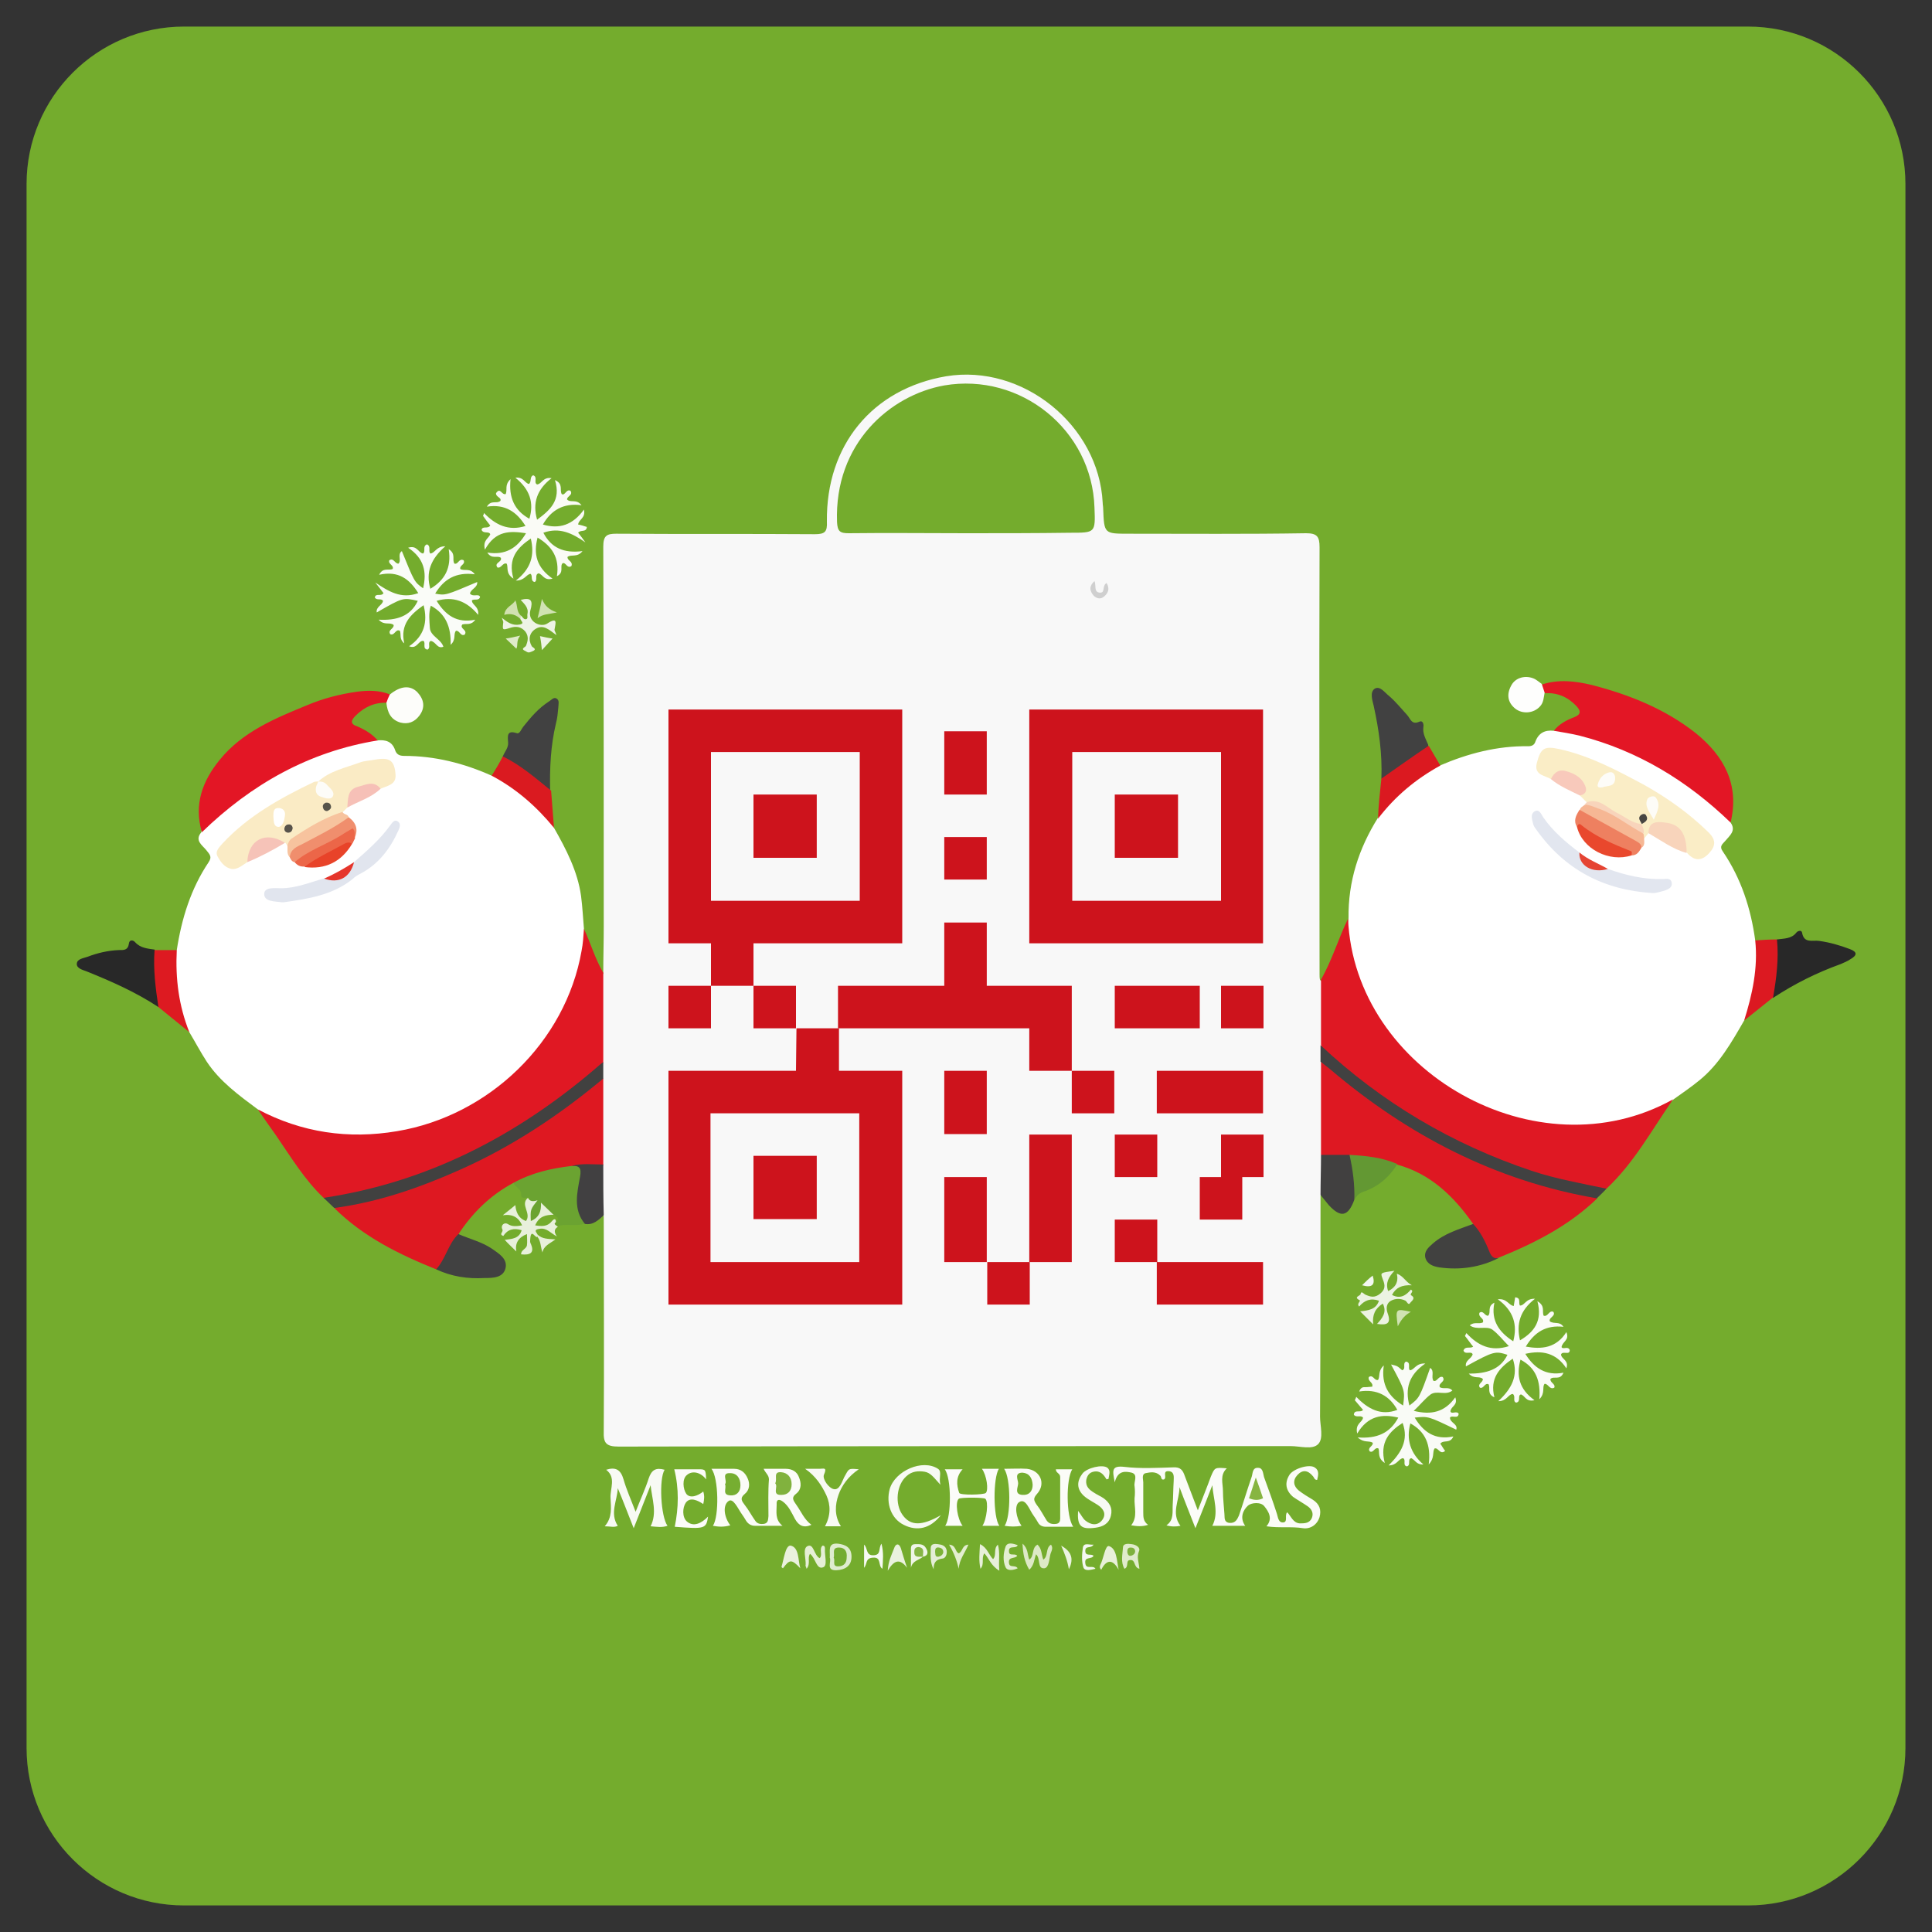 <svg xmlns="http://www.w3.org/2000/svg" width="400" height="400"><rect width="100%" height="100%" fill="#333333" stroke="none"/><path fill="#74AC2D" d="M361.9 394.5H38.1c-18 0-32.6-14.6-32.6-32.6V38.1c0-18 14.6-32.6 32.6-32.6h323.8c18 0 32.6 14.6 32.6 32.6v323.8c0 18-14.6 32.6-32.6 32.6z"/><path fill="#F8F8F8" d="M273.4 247.5c0 15.3 0 30.5-.1 45.8 0 1.9.8 4.5-.4 5.7-1.2 1.2-3.7.4-5.7.4-46.4 0-92.7 0-139.1.1-2.6 0-3.2-.7-3.1-3.2.1-14.8 0-29.7 0-44.5-.9-.8-1-1.8-1-2.9 0-2.5-.1-5.1.1-7.6-.3-5.9-.1-11.8-.1-17.6-.1-1.3.4-2.5-.1-3.8V205c0-1.2-.1-2.5 1-3.4 0-3.3.1-6.6.1-9.8 0-26.2 0-52.4-.1-78.6 0-2.3.7-2.7 2.7-2.7 13.7.1 27.4 0 41.1.1 2.1 0 2.6-.5 2.5-2.6-.2-15.8 9.4-27.5 24.7-30.1 15.8-2.6 31.6 10.1 32.4 26.2 0 .4.1.8.1 1.2.2 5.2.2 5.2 5.3 5.2 12.2 0 24.5.1 36.7-.1 2.3 0 2.8.7 2.8 2.9-.1 29.5 0 58.9 0 88.4 0 .4 0 .8.1 1.2 1.1.7 1 1.8 1 2.9.1 3.5 0 7.1 0 10.6-.5 1.2.1 2.5-.1 3.7.2 6.3.2 12.7 0 19 .1 1.9.2 3.9.1 5.8.1.9.1 1.9-.9 2.6z"/><path fill="#FFF" d="M53.4 229.7c-3.9-2.9-7.9-5.8-10.6-9.9-1.3-2-2.4-4.1-3.6-6.1-3.9-4.3-3.6-9.7-3.8-14.9 0-.9.6-1.5 1.2-2.1 1-6.5 2.9-12.7 6.6-18.2.8-1.2.1-1.7-.5-2.5-.8-1-2.5-2-1-3.7.1-1.3.8-2.3 1.8-3.1 8.7-7.7 18.6-13.2 29.9-16.1 1.6-.4 3.2-.8 4.7.2 1.7-.2 3.1.2 3.7 2 .3.9.9 1.2 1.9 1.2 6.3 0 12.3 1.5 18.1 4.1.7-.1 1.5-.2 2.2.2 4.3 2.8 9 5.2 10.7 10.6 2.5 4.4 4.9 9 5.6 14.1.3 2.3.4 4.5.6 6.8 1.6 9.1-2.4 16.6-7.4 23.4-8.2 11.1-19.3 17.9-33 19.8-7.6 1.1-15.2.5-22.4-2.4-1.9-.8-3.2-2.2-4.7-3.4zm244.7-71.2c5.8-2.5 11.9-4.1 18.3-4 .8 0 1.3-.3 1.5-1 .7-1.8 2-2.4 3.8-2.2 1.6-.9 3.2-.6 4.8-.2 10.9 2.6 20.4 7.9 28.8 15.1 1.3 1.1 2.6 2.3 3 4.1 1.2 1.7-.2 2.7-1.1 3.8-.6.7-1.3 1.1-.5 2.2 3.8 5.6 5.8 11.8 6.7 18.4 1.5 1 1.3 2.6 1.2 4-.4 4.4-.4 9-3.5 12.6-2.6 4.5-5.2 9.1-9.3 12.4-1.7 1.4-3.5 2.6-5.3 3.9-4.2 4.4-9.9 5.5-15.5 6-12.4 1.2-23.8-1.8-33.8-9.3-9.7-7.2-16.2-16.5-18.5-28.6-.4-2 .3-3.7.5-5.6-.1-7.6 2.1-14.4 6.1-20.8 1.8-5.5 6.5-8.1 11.1-10.9.4-.2 1.1-.2 1.7.1z"/><path fill="#DF1823" d="M279.1 190.2c1.3 31.6 39.2 53.1 67.3 37.4-4.4 6.3-8.1 13.2-13.8 18.5-2.2.9-4.4.2-6.5-.3-18.4-4.2-34.6-12.6-48.9-24.8-1.6-1.3-3.2-2.5-3.7-4.7v-13.5c2.3-4 3.6-8.5 5.6-12.6z"/><path fill="#E01823" d="M53.4 229.7c9.1 4.8 18.7 6.2 28.8 4.5 19.1-3.2 34.9-18.5 38.2-37.3.3-1.5.4-3.1.5-4.6 1.4 3 2.3 6.2 4 9.1v18.5c-.5 2.3-2.3 3.5-4 4.8-13.6 11-28.8 18.7-45.8 22.9-2.6.6-5.3 1.9-8.1.4-4-3.8-6.8-8.5-9.9-13-1.2-1.7-2.5-3.5-3.7-5.3z"/><path fill="#DE1822" d="M273.5 239.1v-19.4c1.4-.4 2.3.5 3.2 1.3 14.4 12.4 30.9 20.9 49.4 25.3 1.6.4 3.5 0 4.6 1.8-5.8 5.6-12.8 9.2-20.2 12.2-1 .4-2 .4-2.6-.6-1.2-2-2.7-3.9-2.9-6.3-4-5.7-8.8-10.4-15.8-12.3-2.8.5-5.4-.4-8.1-.8-.7-.1-1.4-.4-2.2-.3-1.8 0-3.8.8-5.4-.9z"/><path fill="#DE1821" d="M124.9 223.3v17.9c-.9 1.1-2.1 1-3.3.9-1.1-.1-2.1 0-3.1.4-3.1.3-6 1.1-8.9 2.1-1.1.4-2.2.7-3.3.3-4.7 2.5-8.4 6.1-11.3 10.5-.1 2.7-2 4.6-3.2 6.9-.2.5-.9.7-1.5.5-7.7-3.1-15-6.7-21-12.6.3-1.2 1.3-1.1 2.1-1.3 14.4-2.8 27.6-8.7 39.8-16.6 3.6-2.3 7-4.8 10.3-7.5 1-.9 1.9-2 3.4-1.5z"/><path fill="#E31625" d="M358.3 170.3c-8.9-8.6-19.2-14.9-31.3-18-1.7-.4-3.5-.7-5.3-1 1.1-1.4 2.6-2.2 4.2-2.8 1.5-.6 1.4-1.3.5-2.3-1.8-1.9-3.9-2.8-6.5-2.7-1-.3-1-1-.6-1.8 3.4-1.1 6.8-.7 10.2.1 7.8 2 15.3 5 21.6 10 5.8 4.7 9.1 10.6 7.2 18.5zm-280.1-17c-14.2 2.3-26.2 9.1-36.4 19-1.7-5.7.1-10.6 3.7-15 4.7-5.8 11.5-8.6 18.1-11.3 3.3-1.4 6.8-2.3 10.4-2.8 2.3-.3 4.6-.3 6.8.6.5.8.2 1.4-.7 1.7-2.6-.1-4.7.9-6.5 2.7-.9.9-1.2 1.7.4 2.2 1.6.7 3.1 1.6 4.2 2.9z"/><path fill="#FBFCF8" d="M272.7 306.4c-.6 0-.6-.5-.9-.8-1-1.2-2.1-1.4-3.2-.2-1 1.1-.8 2.3.3 3.2.9.7 1.9 1.3 2.9 1.9 1.4.9 1.8 2.1 1.4 3.6-.5 1.6-1.9 2.5-3.4 2.3-2.5-.4-5 0-7.6-.4 1.4-1.6.4-3.1-.4-4.1-.7-1-2.7-.8-3.4-.2-1 .9-1.8 2.5-.6 4.2H251c1.4-2.7.2-5.5 0-8.4-1.1 2.8-2.2 5.7-3.5 8.9-1.2-3.1-2.3-5.8-3.3-8.5 0 2.7-1.8 5.4.2 8-.9.2-1.9.2-2.9-.1 1.6-1.1 1.2-2.8 1.3-4.3.1-1.6.1-3.3.2-4.9 0-.8.2-1.8-.9-2-1.6-.2-.4 1.3-1.1 1.7-.7.2-.5-.6-.8-.8-.9-.9-2-.7-3-.5-.9.2-.5 1.3-.5 1.9v6.2c0 1 0 1.9 1 2.6-1.2.4-2.3.3-3.5.1 1.4-1.8.6-3.7.7-5.6.1-.8.1-1.7 0-2.5-.2-.9.8-2.4-.6-2.8-1.3-.3-2.9-.5-3.5 2-.5-2.5-.7-3.5 2-3.2 3.3.4 6.8.2 10.1.1 1.5-.1 2 .6 2.4 1.8.8 2.2 1.7 4.4 2.7 7.1 1-2.6 1.9-4.8 2.7-7 .8-1.9.8-1.9 3.3-1.7-1.5 1.4-.8 3.1-.8 4.7s.2 3.1.3 4.7c.1.7-.2 1.7 1 1.9 1.2.1 1.6-.6 2-1.5.9-2.6 1.7-5.3 2.6-7.9.3-.7.1-2.1 1.4-2 1 0 1 1.2 1.2 1.9.9 2.5 1.8 4.9 2.6 7.4.3.8.3 2.1 1.4 2 1-.1.2-1.5.8-2.1.8.8 1.2 2.2 2.6 2.3 1 0 2 0 2.5-1.1.4-1 0-1.8-.8-2.4-1-.7-2.1-1.3-3.1-2-1.5-1.3-1.8-2.9-.7-4.6.9-1.3 4.3-2.3 5.3-1.4.9.6.6 1.7.4 2.5z"/><path fill="#414141" d="M330.6 248.1c-21-3.6-39.2-13.1-55.3-26.8-.6-.5-1.3-1-1.9-1.5v-3.4c12.7 11.9 27.3 20.5 43.7 26 5.1 1.7 10.3 2.6 15.5 3.7-.6.7-1.3 1.3-2 2z"/><path fill="#414140" d="M124.9 223.3c-9.1 7.6-18.9 14.1-29.7 18.9-8.3 3.7-16.9 6.7-26 7.9-.7-.7-1.5-1.4-2.2-2.1 21.4-3.2 39.9-12.8 56.2-26.7.6-.5 1.1-1 1.7-1.4v3.4z"/><path fill="#FBFCF8" d="M323.7 274.7c-3.6-.4-6 1.1-7.8 4.1 3.3.6 6.3.3 8.4-3 .7 1.7-.8 1.9-1 3.1.3.6 1.3-.3 1.7.6 0 1.2-1.4.1-1.8.9 0 1 1.7 1.2 1.1 2.9-2.1-3.2-5-3.8-8.5-3 1.8 2.9 4.2 4.6 7.9 3.9-.7 1.7-2 .6-2.7 1.3-.1.8 1.1 1 .8 1.8-1 .5-1.2-.8-2-.8-.6.7.2 1.9-1.1 3.2.3-3.8-.7-6.5-3.9-8.2-.9 3.3-.3 6.1 2.9 8.4-1.8.4-1.9-.9-2.8-1.2-.8.2.1 1.5-1 1.7-.8-.3 0-1.3-.7-1.8-1 .1-1.2 1.5-3 1.5 2.8-2.6 4.2-5.3 3-8.8-2.8 1.9-4.8 4.1-3.8 8-1.6-.7-.8-1.9-1.2-2.7-.8-.4-1 1-1.8.7-.6-.8.7-1.1.6-1.8-.7-.7-1.8.1-2.9-1.1 3.6 0 6.5-.8 8-3.9-2.5-.8-2.8-.8-8.6 2.4-.2-1.3 1.1-1.5 1.4-2.5-.3-.8-1.6.2-1.9-.8.4-1 1.4-.3 2-.8-.6-.7-1.1-1.5-1.7-2.2l.3-.6c2.4 2.6 5.1 3.9 8.8 2.7-1.2-1.2-2.2-2.5-3.4-3.4-1.3-.9-3.2.2-4.7-.9.9-.8 1.9-.2 2.7-.6.4-.9-1-1-.7-2 .8-.6 1.1.7 1.8.6.7-.7-.3-1.9 1.3-2.7-.8 3.8 1.1 6.2 3.9 8 .9-3.4.1-6.3-3.2-8.7 1.9-.2 2.2 1.2 3.3 1.4l.3-1.8c1.3.1.6 1.2 1 1.7 1 0 1.2-1.5 3.1-1.4-3.1 2.4-3.9 5.2-3.1 8.6 2.9-1.7 4.7-4 3.6-8.1 1.7 1 .9 2.1 1.3 3 .9.3 1.1-1.2 2-.8.6.9-1.1 1.2-.7 2 1 .6 2-.1 2.8 1.1z"/><path fill="#FAFCF8" d="M99.4 123.6c-.3.9-1.2.3-1.7.7 0 1 1.5 1.2 1.3 3-2.4-2.9-5.2-3.9-8.6-2.9 1.8 2.9 4.1 4.7 8 3.9-.9 1.3-1.9.7-2.7 1-.6.9 1.2 1.1.5 2.1-.9.4-1-.9-1.8-.8-.6.7.1 1.8-1.1 2.9.1-3.7-1-6.4-4.1-8.1-.5 1.5-.3 3.1-.2 4.6.1 1.7 2.3 2.3 2.8 3.9-1.3.5-1.5-1-2.6-1.2-.8.3.1 1.4-.7 1.8-1.1-.2-.3-1.3-.8-1.8-1.1-.2-1.3 1.8-3 1.1 3.1-2.1 3.9-5 3-8.5-2.7 1.9-4.9 4-4 7.9-1.1-.9-.6-1.8-.9-2.6-.9-.5-1.1 1.1-2 .7-.6-.9.8-1.1.7-1.9-.8-.7-1.9.2-3.1-1.1 3.7.2 6.6-.7 8.1-3.9-3.1-.7-3.1-.7-8.5 2.4-.2-1.2 1.2-1.5 1.3-2.4-.4-.6-1.3 0-1.7-.7.2-1 1.3-.1 1.8-.9-.5-.7-1.1-1.4-1.7-2.2 2.7 1.8 5.3 3.5 8.9 2.2-1.8-2.9-4.1-4.7-8.1-3.8.8-1.6 1.9-.8 2.8-1.2.3-.8-1-1-.7-1.8.9-.6 1.1.7 1.9.7.7-.7-.3-1.9.7-2.6 2.6 6.4 2.6 6.4 4.4 7.7.8-3.4.2-6.2-3.1-8.4 1.9-.6 2.1 1.1 3.1 1.2.6-.5-.2-1.5.8-1.9.9.4.2 1.4.7 1.9 1-.1 1.2-1.5 3.1-1.5-3 2.6-4.1 5.4-3.1 8.8 3-1.8 4.4-4.3 3.8-8.2 1.6 1 .6 2.2 1.2 3 .8.2.9-1.2 1.9-.7.4.9-.9 1-.7 1.8.8.5 2-.3 3 1.1-3.9-.5-6.4 1-8.2 4 2.1.4 2.1.4 8.7-2.4.1 1.2-1.3 1.4-1.5 2.4.7.8 1.8-.1 2.1.7z"/><path fill="#F9FBF6" d="M291.8 291c2.1-1.6 2.1-1.6 4.3-7.8 1 .7.1 1.9.7 2.7.8.2 1-1.1 1.9-.8.7 1-1 1.2-.6 2.1.8.5 1.8-.2 2.6.7-1.4 1.1-3.2-.1-4.5.8-1.2.9-2.2 2.2-3.5 3.4 3.6.9 6.4.3 8.6-2.8.6 1.7-.9 1.8-1 2.9.2.7 1.3-.2 1.7.5-.1 1.2-1.4.2-1.8.8 0 1.1 1.7 1.3 1.3 2.5-5.8-2.8-5.8-2.8-8.6-2.5 1.8 3 4.2 4.7 8 3.9-.7 1.6-2 .6-2.7 1.5.3.4.6 1 1 1.5-1.1.9-1.4-.8-2.2-.5-.5.8.1 1.9-1.2 3.3.5-4.1-.7-6.8-3.8-8.5-.9 3.3 0 6.2 2.7 8.5-1.4.1-1.7-.9-2.5-1.3-.9.2 0 1.4-.9 1.7-1-.2-.1-1.3-.8-1.7-1 .1-1.2 1.5-3 1.5 2.6-2.6 4.2-5.2 2.9-8.8-2.8 1.8-4.8 4-3.7 8.3-1.6-1.1-1-2.2-1.3-3-.8-.4-1 1-1.8.6-.6-.8.8-1.1.6-1.8-.8-.5-1.8.1-3.1-1.1 4 .3 6.7-.9 8.4-4.1-3.3-.8-6.3-.4-8.5 3.3-.5-2.1 1.1-2.3 1.2-3.3-.5-.6-1.4.1-1.9-.6.1-1.2 1.4-.3 1.9-1-.6-.7-1.1-1.3-1.7-2 .1-.2.2-.4.3-.7 2.4 2.5 5.1 4 8.5 2.7-1.6-2.9-4.2-4.4-7.9-3.8.4-1 .9-.9 1.3-.9.5 0 1-.1 1.4-.1.3-.9-1-1.1-.7-2 .9-.6 1.1.8 1.9.6.5-.7-.1-1.8 1.2-3-.6 4.1 1.1 6.5 4 8.3.4-3.1.4-3.1-2.5-8.5 1.3.3 1.3.3 2.3 1.2.9-.3 0-1.4.8-1.8 1.1.2.3 1.3.8 1.8 1-.1 1.2-1.5 3.2-1.4-3.5 2.4-4.2 5.3-3.3 8.7z"/><path fill="#FAFBF6" d="M104.7 102.3c.4-.9-.3-1.9 1-3.1-.4 3.8.8 6.5 3.9 8.2 1-3.3.1-6.1-2.9-8.5 1.7-.2 1.9 1.1 2.8 1.3.6-.4.1-1.5.9-1.8 1 .4 0 1.5.8 1.9 1-.1 1.2-1.6 3-1.3-3 2.3-4 5.1-3 8.6 2.7-2 5-4 3.7-8.2 1.8.8.9 2 1.4 2.9.7.4.9-1.1 1.8-.7.6.9-.7 1.1-.7 1.8.7.8 1.9-.2 3 1.2-3.7-.5-6.3 1-8 4 3.4 1 6.2.1 8.5-3.1.4 1.8-1.1 2-1.2 3.1.6.1 1.2.3 1.8.5-.1 1.2-1.3.5-1.8 1.2.5.6 1 1.3 1.5 2-2.7-1.9-5.4-3.2-8.7-2 1.6 3.1 4.2 4.3 8.1 3.8-1.1 1.4-2.3.6-3.1 1.2-.1.8 1.2.9.8 1.9-.9.6-1.1-.8-1.8-.6-.7.6.4 1.9-1.2 2.7.6-3.8-1-6.2-4-8-.9 3.4-.2 6.2 3.1 8.5-1.8.5-2-.9-2.9-1.1-.9.3-.1 1.4-.8 1.8-1-.2-.3-1.4-.9-1.7-.9.2-1.2 1.4-3 1.4 3.2-2.5 3.9-5.3 3.1-8.7-2.8 1.9-4.8 4.1-3.6 8.3-1.7-1.1-1-2.3-1.4-3.1-.8-.3-1.1 1-1.9.8-.8-1 1-1.1.7-2-.6-.6-1.9.4-2.8-1.1 3.7.6 6.2-.9 8-4-3.3-.5-6.3-.6-8.5 3.4-.5-2 .8-2.3 1.1-3.2-.3-.7-1.4 0-1.8-.9.2-.9 1.3-.1 1.8-.9-.5-.6-1-1.3-1.5-2 .1-.2.2-.4.2-.6 2.4 2.5 5.1 3.8 8.6 2.7-1.8-2.9-4.2-4.6-8-4 .9-1.5 2-.5 2.8-1.2.3-.7-1-.8-.9-1.6.9-1.3 1.1.4 2 .2z"/><path fill="#282828" d="M367.9 194.5c1.4-.2 3-.1 4-1.4.3-.4 1.1-.6 1.2 0 .4 2.3 2.2 1.5 3.5 1.7 2.2.3 4.3.9 6.4 1.7 1.6.6 1.5 1.3.1 2.1-.6.4-1.3.7-2 1-5 1.8-9.6 4.1-14 7-.9-.6-.7-1.6-.6-2.5.2-2.5.6-5 .5-7.6 0-.9.2-1.5.9-2zm-335.1 14c-4.7-3.1-9.7-5.3-14.9-7.4-.8-.3-2-.6-2-1.5 0-1.1 1.4-1.2 2.2-1.5 2.1-.8 4.2-1.3 6.5-1.4 1 0 1.9.1 2.1-1.4.1-.8.9-.7 1.3-.2 1.1 1.2 2.6 1.3 4 1.5 1.4 3.9 2 7.9.8 11.9z"/><path fill="#414141" d="M104.1 156.6c.4-1 1.2-1.8 1.1-2.9-.1-1.3-.3-2.6 1.8-1.9.6.2.9-.8 1.3-1.3 1.6-2 3.2-3.9 5.4-5.3.5-.3.9-.9 1.5-.6.7.4.4 1.2.4 1.8-.1 1.1-.2 2.3-.5 3.4-1.1 4.6-1.3 9.2-1.2 13.9-.4.2-.8.2-1.2 0-3-1.9-5.7-4-8.4-6.2-.1-.2-.1-.6-.2-.9z"/><path fill="#6BA331" d="M106.3 244.9c3.8-2.1 7.8-3 12-3.5 2.7-.2 3.2.2 2.8 2.6-.5 2.8-.6 5.4.3 8.1.1.4 0 .8-.2 1.2-1.8.7-3.7 0-5.5.5-.8.1-1-.5-1.2-1-.1-.4-.3-.7-.6-1-.6-.8-1.1-1-1.8 0-.4.7-1.1 1.5-2 1-.8-.4-.3-1.3-.4-2-.1-1 .2-2-.2-2.9-.7.1-1.7.4-1.6-.7-.1-1.2-1.3-1.4-1.6-2.3z"/><path fill="#414141" d="M286 161.2c.2-5.1-.5-10.1-1.6-15.1-.3-1.2-.8-2.8.2-3.5 1.1-.7 2.1.8 3 1.5 1.4 1.2 2.5 2.6 3.7 3.9.7.7.9 2.2 2.6 1.4.7-.3.9.6.8 1.1-.2 1.4.5 2.5 1 3.7 0 .7-.3 1.3-.9 1.7-2.3 1.7-4.7 3.4-7.1 5.1-.5.5-1.1.8-1.7.2z"/><path fill="#FBFCF8" d="M147.6 315.9c1.3-1.9 1.2-9.9-.3-11.8h4.7c1.4 0 2.3.8 2.8 2 .5 1.1.4 2.4-.6 3.2-1.1.9-.6 1.5 0 2.3.8 1 1.4 2.2 2.2 3.3.4.6 1.1.7 1.8.6.9-.2.8-.9.9-1.6 0-2.5-.1-5.1.1-7.6 0-.9-.7-1.3-1.1-2.2h4.6c1.3 0 2.3.6 2.7 1.7.5 1.2.6 2.5-.5 3.4-1.2.9-.6 1.5 0 2.4 1 1.4 1.6 3 3.1 4.1-1.6.7-2.6.2-3.4-1.2-.7-1.3-1.3-2.7-2.5-3.6-.8-.6-1.4-.5-1.3.6 0 1.5-.4 3.1 1.2 4.4h-5.7c-.8 0-1.4-.4-1.8-1-.3-.5-.6-1-.9-1.4-.8-1.1-1.8-3.5-2.8-2.7-1.2.9-.9 3.3.4 5-1.4.4-2.5.3-3.6.1z"/><path fill="#414140" d="M305 253.4c1.5 1.6 2.5 3.6 3.3 5.6.4 1 .9 1.8 2.1 1.4-3.9 2-8.1 2.6-12.4 2-1.2-.2-2.5-.6-2.9-2-.3-1.3.6-2.1 1.5-2.9 2.5-2.2 5.5-3 8.4-4.1z"/><path fill="#414141" d="M90.3 262.8c2-2.2 2.5-5.3 4.6-7.3 2.3 1 4.8 1.6 6.9 3 1.4 1 3.2 2 2.9 3.9-.4 2.2-2.7 2.2-4.4 2.2-3.5.2-6.8-.3-10-1.8z"/><path fill="#FBFCF7" d="M211.5 315.9c-1.2.2-2.3.2-3.5 0 1.3-1.9 1.3-9.8-.1-11.8 1.7 0 3.2-.1 4.7 0 2.8.3 4 3.1 2.1 5.2-.8.9-.7 1.3-.1 2.2.8 1 1.4 2.2 2.1 3.3.5.7 1.2.8 2 .7.6-.1.8-.5.8-1.1v-8.6c0-.8-.9-.8-.9-1.6h3.4c-1.3 2-1.3 9.8.2 11.9h-5.7c-.7 0-1.3-.3-1.6-.9-.3-.5-.6-1-.9-1.4-.9-1.2-1.6-3.7-3-2.8-1 .6-.7 3.2.5 4.9z"/><path fill="#414040" d="M273.5 239.1h5.9c2.1 2.2 2.4 4.7 1.4 7.4-.2.6-.2 1.3-.4 1.9-1.3 3.5-2.8 3.8-5.3 1.1-.6-.7-1.1-1.4-1.7-2.1 0-2.7.1-5.5.1-8.3z"/><path fill="#DB1920" d="M286 161.2c3.3-2.3 6.5-4.6 9.8-6.8.8 1.4 1.6 2.7 2.4 4.1-5.1 2.8-9.4 6.4-12.9 11 .1-2.8.4-5.5.7-8.3z"/><path fill="#DA1A20" d="M104.1 156.6c3.7 1.8 6.8 4.5 10 7.1.2 2.6.4 5.1.6 7.7-3.6-4.4-7.8-8.1-12.9-10.8.8-1.3 1.6-2.6 2.3-4z"/><path fill="#DD1A21" d="M32.8 208.5c-.6-3.9-1.1-7.9-.8-11.8h4.6c-.3 5.9.4 11.5 2.6 17-2.1-1.7-4.3-3.5-6.4-5.2z"/><path fill="#DC1921" d="M367.9 194.5c.4 4-.1 8-.8 12l-6 4.8c1.7-5.4 2.9-10.9 2.3-16.6 1.5-.1 3-.2 4.5-.2z"/><path fill="#414041" d="M121.1 253.4c-2.5-3-1.6-6.5-1-9.8.3-1.8-.1-2.3-1.8-2.2 2.2-.6 4.4-.3 6.6-.3 0 3.5 0 7 .1 10.5-1.1 1-2.2 2.1-3.9 1.8z"/><path fill="#F8FAF4" d="M127.9 308.1c-.1 2.6-1.7 5.2 0 7.8-.7.4-1.6.1-2.7.1 1.6-1.8 1.3-3.9 1.2-5.9-.1-1.9 1.2-4.2-.9-5.8 1.9-.6 3-.1 3.6 2 .6 2.1 1.5 4.1 2.5 6.7 1-2.6 2-4.7 2.7-6.9.6-1.8 1.5-2.3 3.3-1.8-1.2 1.9-.8 9.7.6 11.6-1.1.4-2.3.2-3.5.1 1.4-2.8.3-5.6 0-8.5-1.1 2.8-2.2 5.6-3.5 8.9-1.2-3-2.2-5.7-3.3-8.3z"/><path fill="#639833" d="M280.4 248.4c.1-3.1-.3-6.2-1-9.3 3.4.2 6.7.5 9.9 1.9-1.7 2.8-4.1 4.8-7.2 5.8-1 .4-1.3 1-1.7 1.6z"/><path fill="#FCFCFA" d="M203.3 304.1h3.5c-1.2 1.9-1.2 10 .1 11.8h-3.5c.9-1.3 1.3-5 .6-5.6-.4-.3-5.2-.3-5.5 0-.8.7-.3 4.2.8 5.6h-3.6c1.3-1.9 1.3-9.9-.1-11.7h3.7c-1.4 1.5-1.3 3.2-.7 4.9.2.5 5.1.4 5.5 0 .6-.6.2-3.6-.8-5z"/><path fill="#FEFEFD" d="M319.2 141.6l.6 1.8c-.2 1-.2 2.1-1 2.9-1.3 1.4-3.6 1.6-5.1.4-1.6-1.3-1.8-3-.8-4.8.9-1.7 3.1-2.2 4.9-1.3.5.3 1 .7 1.4 1z"/><path fill="#FDFDFA" d="M80 145.5c.2-.6.4-1.1.7-1.7 2.2-1.8 4.2-2 5.7-.5 1.4 1.5 1.7 3.2.4 4.9-1 1.3-2.3 1.8-3.9 1.4-2-.6-2.7-2.1-2.9-4.1z"/><path fill="#E8F0DB" d="M109.3 248c.4.8 1.1.8 2 .5-1.5 1.9-1.5 1.9-1.4 4.3 1.7-.7 2.2-2 2.1-3.8 1 1 1.9 1.8 2.7 2.6-.3.3-.6.5-1 .6.6.1 1.5-.5 1.4.8-.4.4-.4.4.4 1-.7.4-.9 1-.2 2-1.3-.7-2.1-1.8-3.5-1.6-1.6.2-.6.8-.4 1.4-.1.1-.2.2-.2.3-.4.2-1.2-1.7-1.4.2 0 .3-.1.7 0 1 1 2.1 0 2.6-1.9 2.4-.1-.9 1.1-1.1 1.2-1.9.1-.7 0-1.5 0-2.3-1.8.7-2.5 1.9-2.2 3.6-.8-.8-1.6-1.5-2.4-2.4 1.4-.2 3-.2 3.5-2-1.6-.5-2.9-.2-3.8 1.2-1-.4.1-.8-.2-1.4-.4-.8.4-1.5 1.1-1.1.9.6 1.8.5 3 .3-.7-1.6-1.9-2.4-4-2.1 1.1-.9 1.9-1.5 2.6-2.1.1 1.2.5 2.7 2.2 3.3 1.2-1.6-1.3-3.4.4-4.8z"/><path fill="#F7FAF3" d="M194.8 313.7c-2.2 2.8-4.9 3.4-7.7 2-2.6-1.3-3.7-4.4-2.9-7.4 1.1-3.8 6.8-6.3 10-4.2.9.6.1 1.8.5 3.3-1.3-1.4-2-2.5-3.3-2.7-1.3-.2-2.6-.1-3.7.9-2.1 1.8-2.5 5.8-.8 8.1 1.6 2.2 3.9 2.3 7.9 0z"/><path fill="#ECF3E2" d="M284.3 274.2l-2.7-2.7c1.8-.2 3.3-.4 3.9-2.2-1.7-.6-3-.1-4.1 1.2-.6-.6.4-1.1.1-1.3-1.4-.7.2-.9.2-1.3.1-.7.6-.1.9.1 1.1.5 2 .8 3.2-.2 1.3-1.1.8-2.1.4-3.2s-.4-1.1 2.5-1.5c-1.2 1.3-1.9 2.5-1.3 4.2 1.5-.7 2.2-1.9 1.8-3.6 1.4.5 1.7 1.6 3.1 2.4-2.1-.1-3.3.5-4.1 2 1.7.9 2.9.1 3.9-1.1.8.4-.4.9.1 1.2 1 .6 0 1.2-.2 1.5-.4.7-.7-.2-1-.4-1-.5-2.1-.5-3 0-1.1.6-1 1.8-.7 2.6.8 2.2-.2 2.5-2.2 2.2 1.1-1.2 2.1-2.4 1.2-4.2-1.6 1-2.2 2.3-2 4.3z"/><path fill="#F8FAF3" d="M223.2 312.8c.7.9 1 1.6 1.5 2 1.1.9 2.5 1.2 3.5-.1.9-1.2.3-2.3-.9-3.1-.9-.6-2-1.1-2.9-1.9-1.5-1.4-1.5-3-.3-4.6.9-1.2 4.2-2 5.2-1.2.7.6.3 1.5.2 2.3-.2 0-.4.1-.4.1-.6-1-1.3-1.9-2.7-1.6-.9.2-1.3.8-1.5 1.7-.2 1.4.7 2.1 1.7 2.7.6.4 1.3.7 1.9 1.1 1.2.9 1.9 2 1.5 3.6-.4 1.7-1.7 2.3-3.2 2.5-3 .4-3.8-.3-3.6-3.5z"/><path fill="#FCFCF9" d="M145.6 308.8c.3.9.2 1.7 0 2.6-1.2-.8-2.7-1.5-3.6-.3-.7 1-.8 3 .2 3.9 1.4 1.2 3 .4 4.4-1-.4 2.5-.6 2.6-6.9 2.1.8-3.9.9-7.9-.1-11.9h5.1c1.4 0 1.4.1 1.5 2.1-1.1-1.5-2.9-1.9-4-.9-1 .8-.8 2.9-.1 3.9.8 1 2.4.4 3.5-.5z"/><path fill="#F8FAF4" d="M174.1 316h-3.3c1.2-2.2 1.2-4.4.3-6.4-.9-1.9-2.1-3.9-4.4-5.5h3c.8 0 1.6-.4.9 1.2-.4.9 1 2.8 2 3 1.2.3 1.7-1.5 2.2-2.5 1-1.8.8-1.8 3-1.6-2.1 1.4-3.5 3.3-4.2 5.3-.7 2-.9 4.3.5 6.5z"/><path fill="#EEF4E5" d="M107.8 127.4c.4.3.6.9 1.1.8.5-.1.2-.7.3-1.1.3-1.3-.7-2.1-1.4-2.9 2.2-.6 2.6.2 2 2.2-.6 2.3 2.1 3.6 3.5 2.7 2.3-1.5 1.7 0 1.5 1.3 0 .2.2.4.4 1.1-1.5-1.1-2.7-2.3-4.3-1.3-1.3.8-1.6 2.2-.8 3.6.2.3 1.3.6 0 1.1-.7.3-.8.2-1.3-.1-1.2-.5 0-.8.1-1.1.4-1 .6-1.9-.1-2.9-.9-1.1-2-1.2-3.2-.8-1.6.5-1.6.5-1.4-1.2 0-.2-.2-.5-.3-.9 1.1.9 2.2 1.7 3.7 1.4 1-.2.4-.6.2-1s-.2-.6 0-.9z"/><path fill="#DDE9C6" d="M214.5 321.8c-.4 1.1-.4 2.3-1.4 3.2-1-1.7-1.3-3.3-1.4-5.4 1.2 1 1 2.3 1.4 3.3 1.1-.7.4-2.4 1.7-3.1.9.8.8 2 1.2 3.1 1.1-.7.4-2.4 1.6-3.1.5.7.1 1.3-.1 1.9-.3 1.1-.3 2.9-1.3 3-1.5.1-.7-2-1.7-2.9z"/><path fill="#DFECCF" d="M171.8 322.5c.1-1.5-.5-3.1 1.7-2.9 1.6.2 2.8.8 2.8 2.7 0 1.9-1.3 2.7-3.1 2.8-2.3.1-1-1.8-1.4-2.6z"/><path fill="#E0EBCC" d="M235.9 324.8c-1.3-.3-.7-2-2-1.8-.9.1-.1 1.4-1.1 1.8-.8-1.4-.4-2.9-.3-4.4 0-.9 1.1-.8 1.8-.7.9.1 1.9.7 1.5 1.5-.5 1.2 0 2.3.1 3.6z"/><path fill="#E8F0DA" d="M206.9 325.2c-1.8-1.1-2.1-2.5-3.1-3.6-.7 1 .1 2.2-.8 3.2-.4-1.7-.2-3.2-.1-5.1 1.5.7 1.8 2.2 2.7 3.1.8-.8 0-2.1 1-3 .5 1.7.1 3.3.3 5.4z"/><path fill="#E6EFD6" d="M167 324.8c-.1-.4-.3-.6-.2-.8.1-1.3-.7-3.4.4-3.9 1.3-.6 1.3 1.9 2.5 2.5.7-.7-.2-1.9.6-2.6.5 0 .5.4.5.7-.1 1.3.6 3.5-.4 3.8-1.4.5-1.5-1.9-2.7-2.8-.6.9.2 2-.7 3.1z"/><path fill="#EAF1DD" d="M165.7 324.7c-1.8-1.9-2.2-1.9-3.6 0-.1-.1-.3-.2-.3-.3.5-1.6.8-4.5 1.9-4.4 1.8.4 1.5 3.1 2 4.7z"/><path fill="#E8F0D9" d="M231.6 325c-1.3-2.4-2.6-2-3.6 0-.4-.4-.3-.7-.2-1 .7-1.3 1-4.1 1.8-3.9 1.6.5 1.6 2.9 2 4.9z"/><path fill="#EAF2DE" d="M187.8 324.6c-1.5-2-2.7-1.6-4 .6.1-2 .8-3.3 1.3-4.6.3-1 1-1.2 1.4-.1.4 1.3.8 2.7 1.3 4.1z"/><path fill="#E4EED7" d="M193.3 324.9c-.8-1.5-.6-3-.6-4.4 0-.9.8-.9 1.5-.8.8.1 1.6.3 1.8 1.3.1.8-.2 1.7-1 1.7-1.3.2-1.7.9-1.7 2.2z"/><path fill="#E4EED3" d="M210.6 322.1c-.4.7-1.9.1-1.7 1.5.1 1.1 1.3.3 1.8 1.1-.9.4-2.1.6-2.5-.2-.6-1.3-.5-2.9 0-4.3.4-1 1.6-.6 2.5-.3-.3.9-1.9-.1-1.8 1.3 0 1.1 1.2.3 1.7.9z"/><path fill="#F7FAF4" d="M178.9 324.6v-4.8c.8.7.3 2.3 2 2.2 1.6-.1.9-1.4 1.6-2.4.5 1.9.3 3.5.2 5.2-1-.6-.1-2.5-2-2.3-1.6.1-1.1 1.3-1.8 2.1z"/><path fill="#E3EED0" d="M198.5 321.6c.9-.4.6-1.7 2-1.8-.7 1.7-1.9 3.1-2 5-.4-1.7-1-3.3-2-5 1.5.1 1.2 1.5 2 1.8z"/><path fill="#EFF5E8" d="M191.1 322.3c-.8.7-2.2.8-2.5 2.3v-3.5c0-.7-.1-1.4.9-1.4.8 0 1.7-.1 2.2.8.5.8.5 1.6-.6 1.8z"/><path fill="#F4F8F1" d="M226.4 319.8c-.5.9-1.7.1-1.7 1.3s1.2.5 1.7 1c-.3.8-1.9.1-1.7 1.5.1 1.5 1.6.3 2.1 1.2-.9.2-2.2.6-2.5-.3-.4-1.3-.3-2.8-.1-4.1.2-1.1 1.3-.5 2.2-.6z"/><path fill="#D1E3B3" d="M115.3 126.8c-1.8.4-2.9.3-4 1.2.3-1.3.6-2.4.9-4 .6 1.4 1.4 2.2 3.1 2.8z"/><path fill="#D1E1B0" d="M107.8 127.4v.8c-.9-.9-2-1.3-3.4-.9.2-1.7 1.7-1.9 2.3-3 .5 1.1.2 2.3 1.1 3.1z"/><path fill="#E8F0DB" d="M111.4 255.7c.9.8 2 .8 3.6.9-1.2.9-2.4 1.3-2.7 2.7-.4-1.2-.3-2.4-1.1-3.3.1-.2.1-.2.2-.3z"/><path fill="#D0E3B3" d="M289.4 274.6c-.5-3.7-.5-3.7 2.7-3-1.1.6-1.9 1.4-2.7 3z"/><path fill="#EBF3E1" d="M219.7 320c1.9 1.1 2.8 2.5 1.6 4.9-.3-1.8-.9-3.3-1.6-4.9z"/><path fill="#EEF4E5" d="M114.4 132.2c-.7.8-1.4 1.5-2.2 2.4-.1-1-.2-1.9-.4-2.9.9.2 1.8.4 2.6.5z"/><path fill="#DFEBC9" d="M106.9 134.3c-.7-.7-1.5-1.4-2.2-2.1.8-.1 1.7-.3 3-.6-.9 1.1-.4 2.1-.8 2.7z"/><path fill="#F3F8F1" d="M284.2 264.1c.6 1.9-.1 2.6-2.2 2 .7-.7 1.4-1.4 2.2-2z"/><path fill="#74AC2D" d="M200 110.4c-8.1 0-16.2-.1-24.3 0-1.8 0-2.3-.4-2.4-2.3-.6-16.3 11-26.3 22.2-28.3 15.8-2.7 30.6 9.2 31.1 25.3.2 5.2.2 5.2-5 5.2-7.2.1-14.4.1-21.6.1z"/><path fill="#CFCFCF" d="M226.6 120.3c.4.9-.2 2.3 1.1 2.4 1.2.1.4-1.4 1.4-2 .6 1 .5 1.9-.4 2.7-.7.7-1.5.6-2.2 0-1-1.1-1-2.1.1-3.1z"/><path fill="#FAEBC5" d="M51.2 178.5c-1 .6-2 1.6-3.3 1.4-1.4-.3-2.2-1.4-2.8-2.5-.7-1.1.3-2 1-2.8 5.3-5.7 12-9.4 18.9-12.7.3-.1.6-.1 1-.1.6.6.4 1.6 1.2 2-.2-.9-.9-1.3-1.3-2 2.4-2.2 5.5-2.8 8.5-3.9 1-.4 2.1-.4 3.1-.6 3.2-.6 4.2.1 4.4 3.2.1 2-1.8 2.2-3.1 2.8-3.2-.3-5.7.7-6.9 3.9l-1 1c-.3.4-.4.9-.9 1.2-3.6 1.8-6.9 4-10.5 5.7-.1-.2-.3-.4-.4-.6-.4-.1-.8 0-1.2 0-3.4-.4-5.6.9-6.7 4z"/><path fill="#E1E5EE" d="M73.3 178.5c2.6-2.3 5.3-4.6 7.4-7.5.4-.5.9-1.5 1.7-.9.6.4.4 1.2.1 1.8-1.7 3.8-4.1 7-7.9 9-.6.3-1.1.6-1.6 1.1-4.1 3.3-9.2 4.1-14.2 4.8h-.5c-1.4-.2-3.6-.1-3.6-1.7 0-1.5 2.2-1.2 3.5-1.2 3.1 0 5.9-1.2 8.8-2 2.8.1 4.8-1.2 6.3-3.4z"/><path fill="#F08E6D" d="M72.2 169.2c1.6 1.2 2 2.6 1.2 4.4-1.3-.8-2.3 0-3.3.6-2.3 1.3-4.7 2.5-7 3.8-.7.4-1.4.4-2.1.5-.6-.1-.8-.6-1-1-.5-1.3.1-2.4 1.1-3 3.3-1.9 6.5-3.9 10-5.3.3 0 .7-.1 1.1 0z"/><path fill="#F7C39E" d="M72.2 169.2c-3 2.2-6.3 3.8-9.5 5.5-1.2.6-2.6 1.1-2.7 2.8-.7-.7-.4-1.6-.5-2.5.2-.5.4-1.1.9-1.4 3.3-2.2 6.7-4.3 10.5-5.5.3.6 1.1.4 1.3 1.1z"/><path fill="#EC6648" d="M61 178.5c2.9-2.5 6.5-3.6 9.7-5.6.7-.5 1.5-.9 2.3-1.4.7.6.3 1.4.5 2.1-.2.3-.3.6-.5 1-3.2 1.9-6.2 4.1-9.9 4.8-1 .1-1.6-.3-2.1-.9z"/><path fill="#F6C3B8" d="M51.2 178.5c.2-4.7 3.8-6.5 7.8-4-2.5 1.5-5.1 2.9-7.8 4z"/><path fill="#E84329" d="M63 179.5c2.5-1.9 5.4-3.2 8.1-4.7.5-.3 1.2-.6 1.8-.1-2.2 3.7-5.5 5.4-9.9 4.8z"/><path fill="#F6C0B7" d="M71.9 167.2c.2-1.7-.1-3.7 2.2-4.3 1.6-.4 3.3-1.4 4.7.4-2 1.9-4.6 2.6-6.9 3.9z"/><path fill="#E5352B" d="M73.3 178.5c-.8 3.2-3.2 4.5-6.2 3.4 2.1-.9 4.2-2.1 6.2-3.4z"/><path fill="#FAEDC6" d="M321.1 161.3c-1.3-.8-3.6-.8-2.9-3.4.8-3 1.5-3.5 4.7-2.8 6.3 1.4 11.9 4.4 17.5 7.4 4.8 2.7 9.2 5.8 13.2 9.7 1.7 1.6 1.7 2.9.2 4.5-1.6 1.7-3.1 1.5-4.5-.1-.5-.6-.8-1.2-1.1-1.9-1.4-3.5-3.5-4.2-6.9-2.2-.3.4-.6.7-.9 1.1-.4-.1-.6-.4-.7-.7-.1-.6-.2-1.1-.2-1.7l-.1-.1h-.2c-2.9-.3-5-2.4-7.4-3.7-1.1-.6-2.4-.3-3.3-1.3l-1.4-1.4c.1-2.9-1.6-4.4-4.4-3.8-.5.1-1.1.2-1.6.4z"/><path fill="#E2E6EF" d="M332.9 179.9c3.6 1.3 7.4 2.2 11.3 2.1.7 0 1.7-.3 1.9.7.2 1-.6 1.4-1.5 1.7-.8.2-1.6.5-2.4.5-10.1-.6-18.2-4.8-24.1-13.1-.3-.4-.6-.8-.7-1.3-.2-.9-.6-1.9.3-2.5 1-.6 1.4.6 1.8 1.2 2 2.9 4.7 5.2 7.5 7.3 1.2 2.2 3 3.3 5.9 3.4z"/><path fill="#EE8060" d="M326.5 171.2c-.8-1.3-.2-2.4.5-3.5.6-.4 1.2-.3 1.8 0 3.3 1.6 6.6 3.4 9.8 5.4.9.6 1.7 1.2 1.2 2.5-.5.8-.9 1.5-2 1.5-4.1-1.3-8-3-11.3-5.9z"/><path fill="#F6B794" d="M339.9 175.5c-.1-.8-.7-1.1-1.4-1.5l-11.4-6.3c.1-.6.6-.7.9-1 1.9-.9 3.3.3 4.7 1.1 2.7 1.4 5.5 2.6 7.6 4.9 0 .3.1.6.1 1 0 .6.2 1.3-.5 1.8z"/><path fill="#F8D4BB" d="M341.3 172.5c0-2.5 1.8-2.4 3.4-2.2 3.2.3 4.5 2.4 4.5 6.3-2.9-.8-5.3-2.6-7.9-4.1z"/><path fill="#E9482D" d="M326.5 171.2c.2-.6.5-.8 1-.3 3 2.4 6.6 3.9 10.1 5.3.4.1.2.5.2.9-4.6 1.5-10.2-1.3-11.3-5.9z"/><path fill="#F8C9BB" d="M321.1 161.3c.7-1.5 1.8-2.1 3.3-1.6 1.7.5 3.3 1.4 3.9 3.3.3 1-.3 1.5-1.2 1.7-2-1-4.2-1.9-6-3.4z"/><path fill="#F8D4BB" d="M340.3 172.6c-3.1-1.6-5.8-3.9-9.1-5.1-1.1-.4-2.1-.9-3.2-.9.2-.2.4-.3.5-.5 2.6-.9 4.2 1.1 6.1 2.1 1.7.8 3.2 2.2 5.2 2.4.4.6.6 1.3.5 2z"/><path fill="#E54433" d="M332.9 179.9c-3.2 1-6.1-.7-5.9-3.4 1.8 1.5 4 2.3 5.9 3.4z"/><path fill="#87B541" d="M261.5 310.2c-1 .5-1.9.4-2.9 0 .4-1.2.8-2.4 1.4-4.3.7 1.9 1.1 3.1 1.5 4.3z"/><path fill="#74AC2D" d="M115.2 252.9c-.3-.9-.7-.3-1 0-.9 1.1-2.1 1-3.4.8.8-1.9 2.2-2.2 3.9-2.2.3.4 1.3.6.5 1.4z"/><path fill="#81B23E" d="M160.5 307.1c.5-.9-.5-2.4 1.2-2.3 1.4.1 2.2 1.1 2.2 2.5 0 1.3-.7 2.2-2.1 2.2-2.1.1-.6-1.7-1.3-2.4z"/><path fill="#76AE31" d="M150.1 307.3c.6-.7-.9-2.4 1.1-2.3 1.4 0 2.1 1.1 2.1 2.5s-.8 2.2-2.1 2.1c-1.8-.1-.7-1.5-1.1-2.3z"/><path fill="#74AD2E" d="M213.8 307.4c0 1.3-.7 2.2-2.1 2.1-1.8-.1-.9-1.6-.9-2.4 0-.7-.9-2.2.9-2.2 1.4.1 2 1.1 2.1 2.5z"/><path fill="#74AC30" d="M172.6 322.5c.3-.8-.5-2.1 1.1-2.1 1.3 0 1.7.9 1.6 2 0 1.1-.5 1.9-1.8 1.9s-.5-1.2-.9-1.8z"/><path fill="#7EB13D" d="M234.1 320.4c.5 0 .8.2.9.6.1.5-.2.9-.8 1.1-.5.1-.7-.2-.8-.7 0-.5 0-1 .7-1z"/><path fill="#7CB238" d="M194.3 322.3c-.8.1-.6-.6-.7-1 0-.6.1-1 .8-.9.6.1.9.4.9 1-.1.5-.5.8-1 .9z"/><path fill="#86B545" d="M191.1 322.3h-.2c-.8 0-1.7.2-1.6-1.1 0-.6.3-.9.9-.9 1.4.2.8 1.3.9 2-.1.1 0 0 0 0z"/><path fill="#FDFCF8" d="M65.9 161.8c.7 0 1.3.1 1.8.7.6.7 1.7 1.4 1.2 2.4-.4.7-1.5.4-2.3.1-1.2-.3-1.4-1.3-1.1-2.3.2-.4.3-.7.4-.9.1-.1 0 0 0 0z"/><path fill="#FFF" d="M56.6 169c0-.9 0-1.8 1.2-1.7.9.1 1.3.7 1.2 1.5-.1.9-.4 2.3-1.3 2.4-1.2 0-1-1.5-1.1-2.2z"/><path fill="#57534B" d="M60.6 171.4c-.1.7-.4 1-1 1-.6-.1-.8-.5-.7-1 .1-.4.4-.7.8-.7.6-.1.8.3.9.7z"/><path fill="#57544B" d="M67.4 166.2c.7-.1 1 .2 1.1.6.2.6-.3.9-.7 1.1-.4.1-.8-.2-.9-.6-.2-.6.1-.9.5-1.1z"/><path fill="#FDFCF8" d="M331.8 163c-.5.1-1.2.1-1-.6.3-1.2 1.1-2.2 2.4-2.5.8-.2 1.2.5 1.2 1.2 0 1.9-1.6 1.5-2.6 1.9z"/><path fill="#FDFCF7" d="M342.4 169.7c-.9-1.6-2-2.8-1.3-4.3.2-.4 1.3-.8 1.7-.3 1.1 1.5.4 2.8-.4 4.6z"/><path fill="#474542" d="M339.9 170.6c-.2-.6-1-1.2-.1-1.9.3-.2.8-.3 1 .1.6 1-.2 1.4-.9 1.8z"/><g fill="#CD131C"><path d="M204.4 261.3h8.8v8.8h-8.8v-8.8zm-17.6-66v-48.4h-48.4v48.4h8.8v8.8h8.8v-8.8h30.8zm-39.6-8.8v-30.8H178v30.8h-30.8z"/><path d="M156 164.5h13.1v13.1H156v-13.1zm57.1-17.6v48.4h48.4v-48.4h-48.4zm39.7 39.6H222v-30.8h30.8v30.8z"/><path d="M230.8 164.5h13.1v13.1h-13.1v-13.1zM156 239.3h13.1v13.1H156v-13.1zm-17.6-35.2h8.8v8.8h-8.8v-8.8zm17.6 0h8.8v8.8H156v-8.8z"/><path d="M164.8 221.7h-26.4v48.4h48.4v-48.4h-13.1v-8.8h-8.8l-.1 8.8zm13.1 8.8v30.8h-30.8v-30.8h30.8zm17.6-79.1h8.8v13.1h-8.8v-13.1zm0 21.9h8.8v8.8h-8.8v-8.8z"/><path d="M221.9 204.1h-17.6V191h-8.8v13.1h-22v8.8h39.6v8.8h8.8v-17.6zm0 17.6h8.8v8.8h-8.8v-8.8zm-26.4 0h8.8v13.1h-8.8v-13.1zm0 22h8.8v17.6h-8.8v-17.6zm17.6-8.8h8.8v26.4h-8.8v-26.4zm26.4-13.2h22v8.8h-22v-8.8zm13.3-17.6h8.8v8.8h-8.8v-8.8zm-22 0h17.6v8.8h-17.6v-8.8zm0 30.8h8.8v8.8h-8.8v-8.8zm22 8.8h-4.4v8.8h8.8v-8.8h4.4v-8.8h-8.8v8.8zm-22 8.8h8.8v8.8h-8.8v-8.8zm8.7 8.8h22v8.8h-22v-8.8z"/></g></svg>